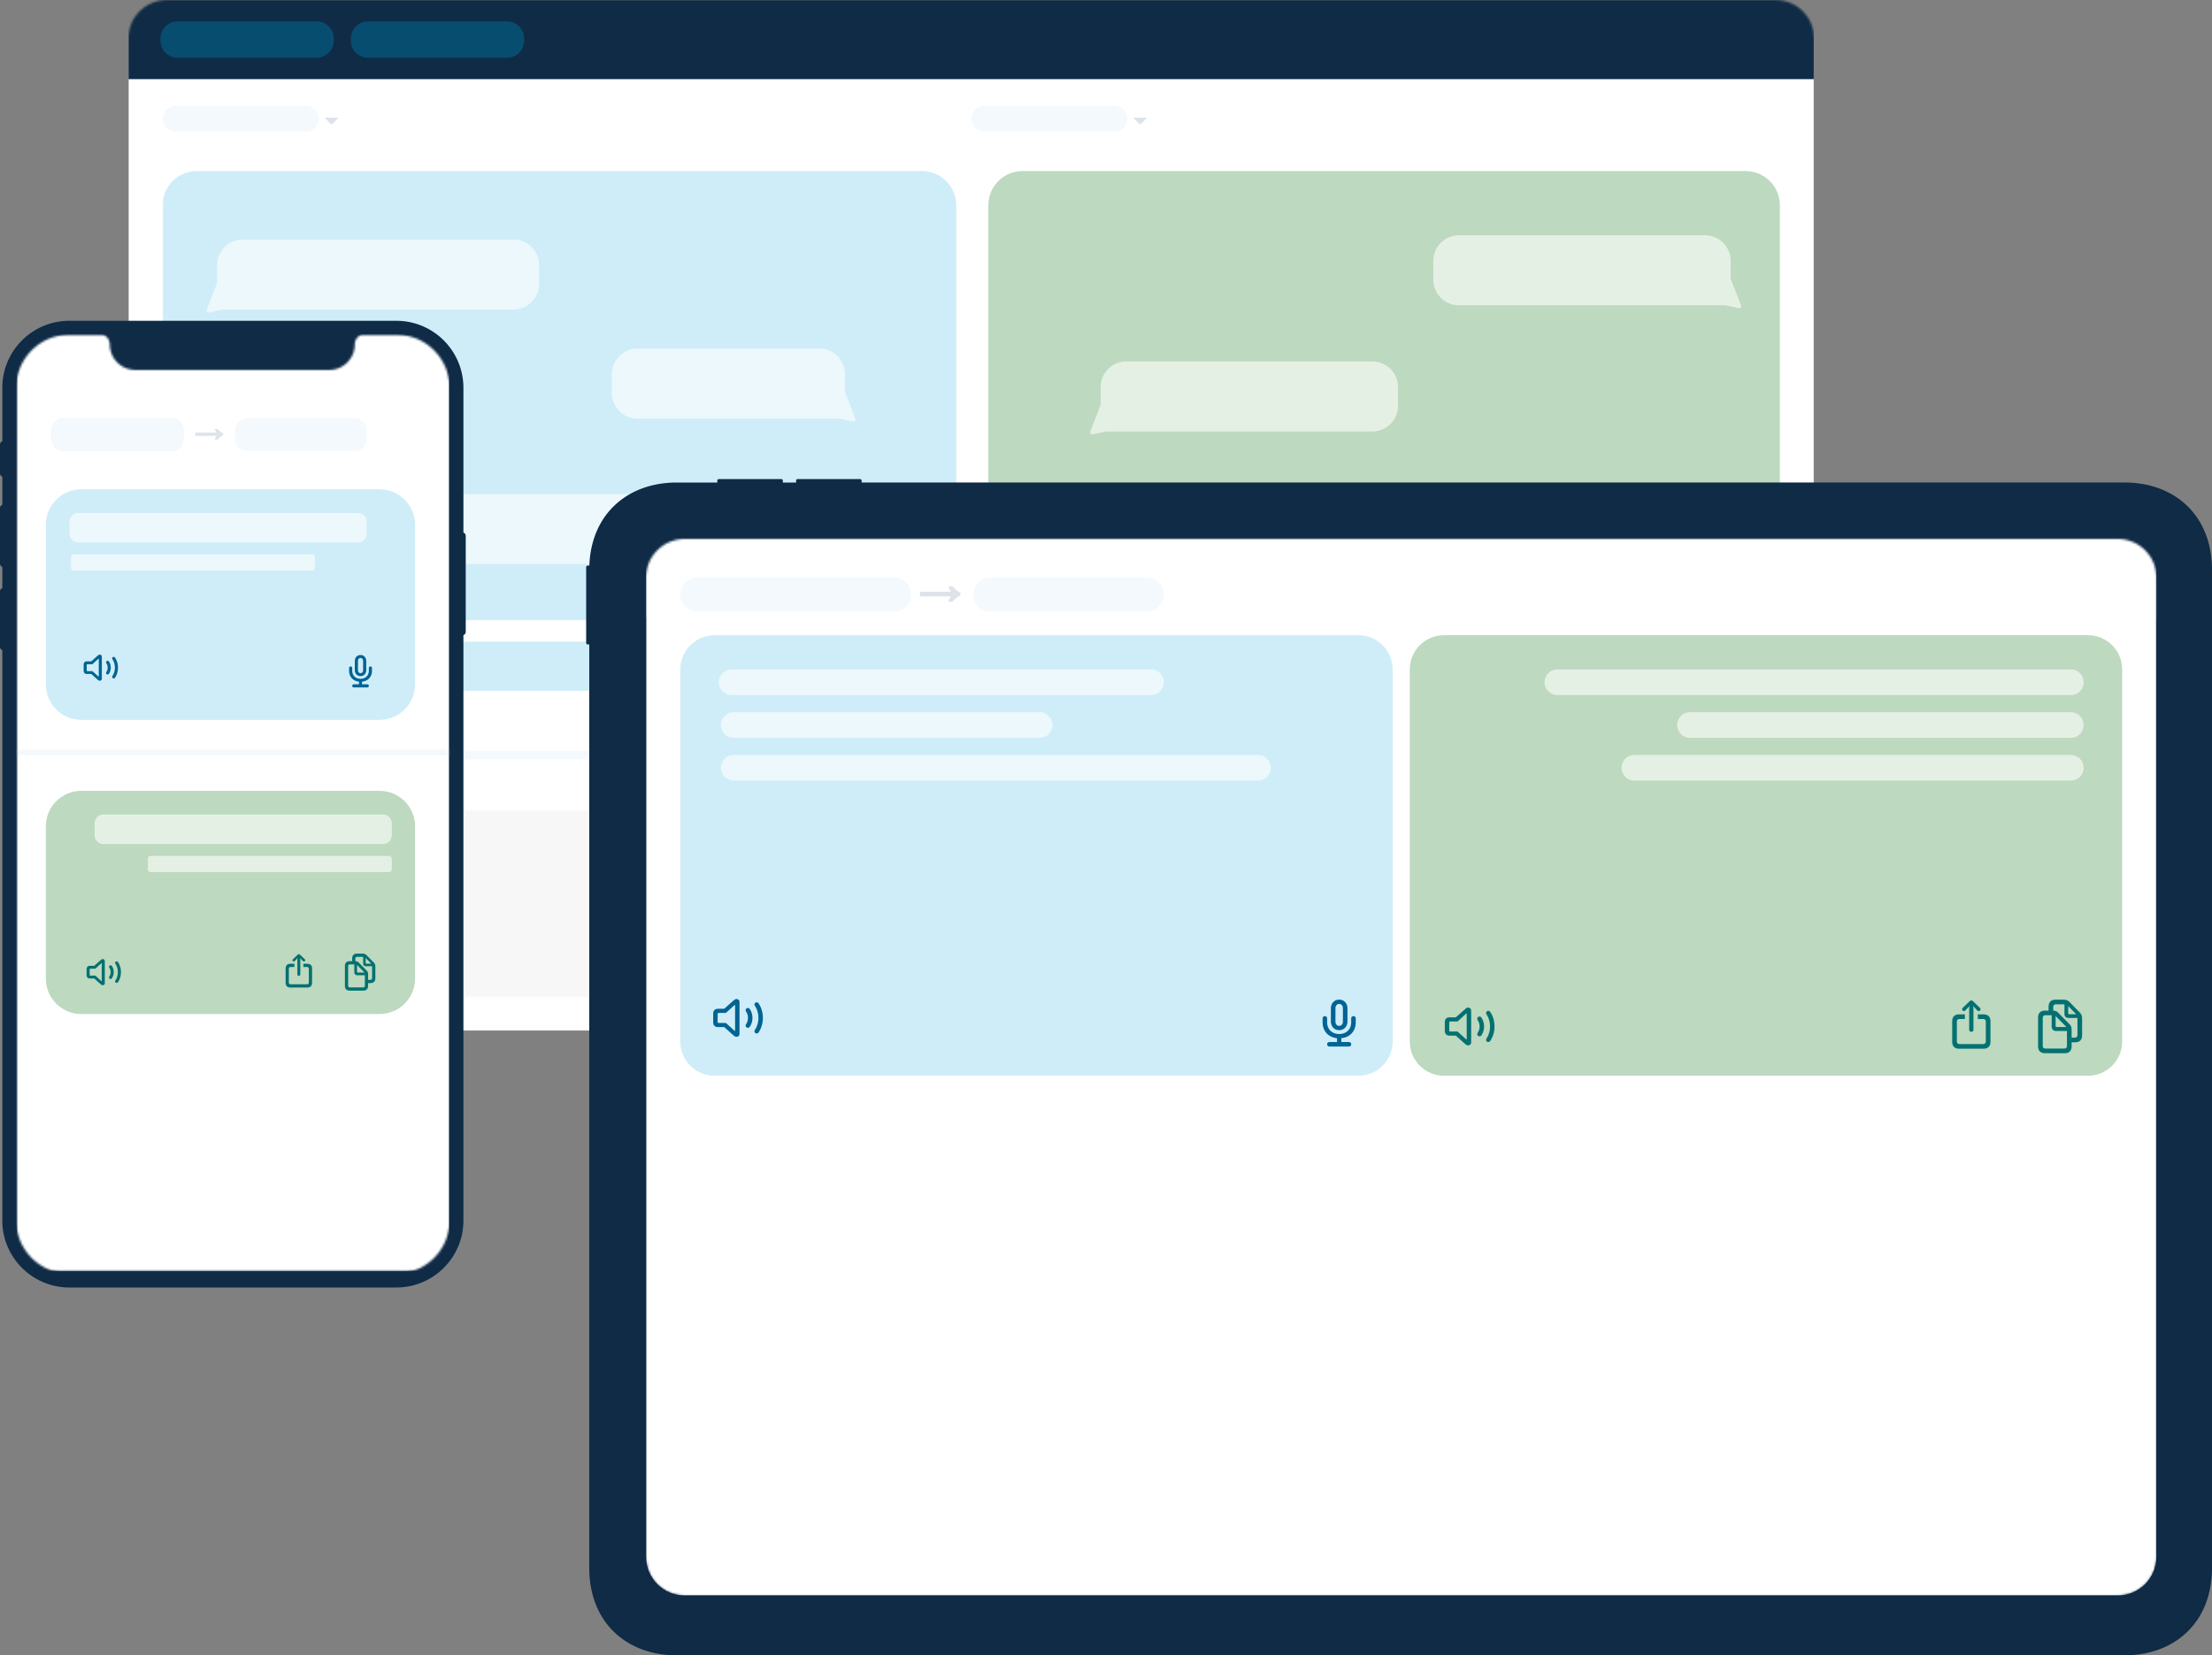 <svg width="1034" height="774" fill="none" xmlns="http://www.w3.org/2000/svg"><rect width="100%" height="100%" fill="#808080" stroke="none"/><g clip-path="url(#clip0_720_165)"><mask id="a" style="mask-type:luminance" maskUnits="userSpaceOnUse" x="60" y="0" width="788" height="482"><path d="M60 18c0-9.941 8.059-18 18-18h752c9.941 0 18 8.059 18 18v446c0 9.941-8.059 18-18 18H78c-9.941 0-18-8.059-18-18V18z" fill="#fff"/></mask><g mask="url(#a)"><path d="M60 18c0-9.941 8.059-18 18-18h752c9.941 0 18 8.059 18 18v446c0 9.941-8.059 18-18 18H78c-9.941 0-18-8.059-18-18V18z" fill="#fff"/><path d="M848-1H60v38h788V-1z" fill="#0F2B46"/><path d="M148 10H83a8 8 0 00-8 8v1a8 8 0 008 8h65a8 8 0 008-8v-1a8 8 0 00-8-8zm89 0h-65a8 8 0 00-8 8v1a8 8 0 008 8h65a8 8 0 008-8v-1a8 8 0 00-8-8z" fill="#074D70"/><mask id="b" style="mask-type:luminance" maskUnits="userSpaceOnUse" x="76" y="72" width="374" height="394"><path d="M442 72H84a8 8 0 00-8 8v378a8 8 0 008 8h358a8 8 0 008-8V80a8 8 0 00-8-8z" fill="#fff"/></mask><g mask="url(#b)"><path d="M442 72H84a8 8 0 00-8 8v378a8 8 0 008 8h358a8 8 0 008-8V80a8 8 0 00-8-8z" fill="#fff"/><path d="M76 96c0-8.837 7.163-16 16-16h339c8.837 0 16 7.163 16 16v178c0 8.837-7.163 16-16 16H76V96zm0 204h291a8 8 0 018 8v7a8 8 0 01-8 8H84a8 8 0 01-8-8v-15z" fill="#CFEDF8"/><path d="M436 379H90c-7.732 0-14 6.268-14 14v75c0 7.732 6.268 14 14 14h346c7.732 0 14-6.268 14-14v-75c0-7.732-6.268-14-14-14z" fill="#F1F1F1" opacity=".5"/><path d="M77 353h373" stroke="#F4F9FD" stroke-width="4"/><path opacity=".6" d="M97.816 146.103L104 144.75h136c6.627 0 12-5.373 12-12V124c0-6.627-5.373-12-12-12H113.5c-6.627 0-12 5.373-12 12v8.25l-4.83 12.516a1 1 0 001.146 1.337zm65 119L169 263.75h150.5c6.627 0 12-5.373 12-12V243c0-6.627-5.373-12-12-12h-141c-6.627 0-12 5.373-12 12v8.25l-4.831 12.516a1 1 0 001.147 1.337zm235.868-68l-6.184-1.353H298c-6.627 0-12-5.373-12-12V175c0-6.627 5.373-12 12-12h85c6.627 0 12 5.373 12 12v8.25l4.831 12.516a1 1 0 01-1.147 1.337z" fill="#fff"/></g><path d="M824 72H466a8 8 0 00-8 8v378a8 8 0 008 8h358a8 8 0 008-8V80a8 8 0 00-8-8z" fill="#fff"/><path d="M462 96c0-8.837 7.163-16 16-16h338c8.837 0 16 7.163 16 16v227H478c-8.837 0-16-7.163-16-16V96zm75 245a8 8 0 018-8h287v23H545a8 8 0 01-8-8v-7zm-38 33a8 8 0 018-8h325v15a8 8 0 01-8 8H507a8 8 0 01-8-8v-7z" fill="#BDD9BF"/><path opacity=".6" d="M812.684 144.103l-6.184-1.353H682c-6.627 0-12-5.373-12-12V122c0-6.627 5.373-12 12-12h115c6.627 0 12 5.373 12 12v8.25l4.831 12.516a1 1 0 01-1.147 1.337zm-23 136l-6.184-1.353H659c-6.627 0-12-5.373-12-12V258c0-6.627 5.373-12 12-12h115c6.627 0 12 5.373 12 12v8.25l4.831 12.516a1 1 0 01-1.147 1.337zm-278.868-77L517 201.75h124.5c6.627 0 12-5.373 12-12V181c0-6.627-5.373-12-12-12h-115c-6.627 0-12 5.373-12 12v8.25l-4.831 12.516a1 1 0 001.147 1.337z" fill="#fff"/><path d="M143 49.5H82a6 6 0 000 12h61a6 6 0 100-12z" fill="#F4F9FD"/><path d="M152.483 55c-.37 0-.59.233-.43.396l2.452 2.467c.19.183.8.183.99 0l2.452-2.472c.16-.157-.06-.391-.43-.391h-5.034z" fill="#DDE3E9"/><path d="M521 49.5h-61a6 6 0 100 12h61a6 6 0 100-12z" fill="#F4F9FD"/><path d="M530.483 55c-.37 0-.59.233-.43.396l2.452 2.467c.19.183.8.183.99 0l2.452-2.472c.16-.157-.06-.391-.43-.391h-5.034z" fill="#DDE3E9"/></g></g><g clip-path="url(#clip1_720_165)"><path fill-rule="evenodd" clip-rule="evenodd" d="M32.413 150h152.881c17.304 0 31.332 14.04 31.332 31.359v67.676c.629.222 1.08.823 1.08 1.53v44.875c0 .706-.451 1.307-1.08 1.53v273.671c0 17.319-14.028 31.359-31.332 31.359H32.413C15.109 602 1.08 587.96 1.08 570.641V303.999a1.624 1.624 0 01-1.08-1.53v-25.952c0-.706.451-1.307 1.08-1.53v-9.917A1.621 1.621 0 010 263.541v-25.952c0-.707.451-1.308 1.08-1.53v-13.161a1.622 1.622 0 01-1.08-1.53v-13.516c0-.707.451-1.307 1.08-1.53v-24.963C1.08 164.04 15.108 150 32.413 150z" fill="#0F2B46"/><mask id="c" style="mask-type:alpha" maskUnits="userSpaceOnUse" x="7" y="156" width="204" height="440"><path fill-rule="evenodd" clip-rule="evenodd" d="M7.597 180.051c-.023.433-.034.869-.034 1.308v389.282c0 13.736 11.126 24.871 24.85 24.871h152.881c13.724 0 24.849-11.135 24.849-24.871V181.198c-.086-13.662-11.179-24.71-24.849-24.71h-16.252a4.79 4.79 0 00-3.196 4.518c0 6.612-5.356 11.972-11.962 11.972H63.282c-6.606 0-11.962-5.36-11.962-11.972a4.79 4.79 0 00-3.196-4.518H32.413a24.744 24.744 0 00-16.207 6.016 25.037 25.037 0 00-4.4 4.949 24.754 24.754 0 00-4.21 12.598z" fill="#F1F1F1"/></mask><g mask="url(#c)"><mask id="d" style="mask-type:luminance" maskUnits="userSpaceOnUse" x="7" y="156" width="204" height="439"><path d="M7.603 164.514a8.294 8.294 0 018.293-8.294H201.81a8.294 8.294 0 018.294 8.294v421.59a8.294 8.294 0 01-8.294 8.294H15.896a8.294 8.294 0 01-8.293-8.294v-421.59z" fill="#fff"/></mask><g mask="url(#d)"><path d="M7.603 164.514a8.294 8.294 0 018.293-8.294H201.81a8.294 8.294 0 018.294 8.294v421.59a8.294 8.294 0 01-8.294 8.294H15.896a8.294 8.294 0 01-8.293-8.294v-421.59z" fill="#fff"/><path d="M100.352 205.519c.248-.66.553-1.226.914-1.699H91.264v-1.53h10.002a7.027 7.027 0 01-.896-1.698h1.419c.771.908 1.617 1.599 2.537 2.071v.803c-.92.448-1.766 1.132-2.537 2.053h-1.437zm-20.181-9.904H29.718a5.529 5.529 0 00-5.529 5.529v4.147a5.53 5.53 0 005.53 5.529H80.17a5.53 5.53 0 005.53-5.529v-4.147a5.529 5.529 0 00-5.53-5.529z" fill="#DDE3E9"/><path d="M80.171 195.615H29.718a5.529 5.529 0 00-5.529 5.529v4.147a5.53 5.53 0 005.53 5.529H80.17a5.53 5.53 0 005.53-5.529v-4.147a5.529 5.529 0 00-5.53-5.529zm85.701 0h-50.453a5.53 5.53 0 00-5.529 5.529v4.147a5.53 5.53 0 005.529 5.529h50.453a5.53 5.53 0 005.529-5.529v-4.147a5.53 5.53 0 00-5.529-5.529z" fill="#F4F9FD"/><path d="M7.603 351.81h203" stroke="#F4F9FD" stroke-width="2.765"/><path d="M177.428 228.789H38.012c-9.16 0-16.587 7.426-16.587 16.587v74.643c0 9.161 7.427 16.587 16.588 16.587h139.415c9.161 0 16.587-7.426 16.587-16.587v-74.643c0-9.161-7.426-16.587-16.587-16.587z" fill="#CFEDF8"/><path opacity=".6" d="M167.254 239.847H36.63a4.147 4.147 0 00-4.147 4.147v5.529a4.147 4.147 0 004.147 4.147h130.624a4.147 4.147 0 004.146-4.147v-5.529a4.147 4.147 0 00-4.146-4.147zm-21.425 19.352H34.557c-.764 0-1.383.619-1.383 1.382v4.838c0 .764.62 1.382 1.383 1.382h111.272c.763 0 1.382-.618 1.382-1.382v-4.838c0-.763-.619-1.382-1.382-1.382z" fill="#fff"/><path d="M165.854 313.291c0 1.68 1.114 2.848 2.68 2.848 1.559 0 2.672-1.168 2.672-2.848v-4.171c0-1.674-1.113-2.848-2.672-2.848-1.566 0-2.68 1.174-2.68 2.848v4.171zm1.478.04v-4.252c0-.823.453-1.417 1.202-1.417.742 0 1.201.587 1.201 1.417v4.252c0 .831-.459 1.418-1.201 1.418-.749 0-1.202-.587-1.202-1.418zm-4.157.297c0 2.882 1.93 4.819 4.657 5.103v1.242h-2.457a.73.73 0 00-.736.722c0 .398.331.729.736.729h6.317a.74.74 0 00.736-.729.734.734 0 00-.736-.722h-2.463v-1.242c2.733-.284 4.657-2.221 4.657-5.103v-1.309a.714.714 0 00-.729-.709.72.72 0 00-.736.709v1.262c0 2.295-1.599 3.807-3.887 3.807-2.295 0-3.888-1.512-3.888-3.807v-1.262c0-.398-.337-.709-.736-.709a.719.719 0 00-.735.709v1.309zm-122.49 1.518h1.896c.047 0 .095.013.142.054l2.902 2.598c.371.331.655.486 1.033.486a.93.93 0 00.951-.952V307.06c0-.547-.411-.979-.958-.979-.371 0-.628.162-1.026.513l-2.902 2.578a.207.207 0 01-.142.054h-1.896c-1.047 0-1.586.561-1.586 1.661v2.605c0 1.1.54 1.654 1.586 1.654zm12.074 1.95a.724.724 0 001-.216c.883-1.282 1.396-2.963 1.396-4.704 0-1.741-.506-3.435-1.397-4.704a.712.712 0 00-.999-.216c-.371.222-.418.675-.155 1.08.709 1.059 1.107 2.423 1.107 3.84 0 1.417-.412 2.774-1.107 3.834-.257.404-.216.863.155 1.086zm-11.912-3.293c-.21 0-.31-.102-.31-.311v-2.605c0-.209.1-.311.31-.311h2.072c.189 0 .324-.04.486-.182l2.564-2.349c.034-.027.068-.047.108-.047.054 0 .095.041.095.101v8.167c0 .061-.04.101-.095.101a.14.14 0 01-.1-.047l-2.572-2.335a.646.646 0 00-.486-.182h-2.072zm9.07 1.457a.71.71 0 00.973-.182c.553-.763.89-1.809.89-2.902 0-1.093-.337-2.14-.89-2.902a.71.71 0 00-.972-.183c-.365.237-.446.675-.149 1.128.365.526.56 1.228.56 1.957 0 .729-.202 1.424-.56 1.95-.29.459-.216.898.149 1.134z" fill="#006494"/><path d="M177.428 369.78H38.012c-9.16 0-16.587 7.426-16.587 16.587v71.187c0 9.161 7.427 16.587 16.588 16.587h139.415c9.161 0 16.587-7.426 16.587-16.587v-71.187c0-9.161-7.426-16.587-16.587-16.587z" fill="#BDD9BF"/><path opacity=".6" d="M179.003 380.838H48.379a4.147 4.147 0 00-4.147 4.147v5.529a4.147 4.147 0 004.147 4.147h130.624a4.147 4.147 0 004.146-4.147v-5.529a4.147 4.147 0 00-4.146-4.147zm2.765 19.352H70.496c-.764 0-1.383.619-1.383 1.382v4.838c0 .764.62 1.383 1.383 1.383h111.272c.763 0 1.382-.619 1.382-1.383v-4.838c0-.763-.619-1.382-1.382-1.382z" fill="#fff"/><path d="M139.697 456.29c.385 0 .689-.31.689-.675v-6.702l-.054-.999.391.507.884.944a.617.617 0 00.459.203c.331 0 .608-.243.608-.587a.583.583 0 00-.189-.432l-2.254-2.167c-.183-.175-.351-.243-.534-.243-.182 0-.357.068-.533.243l-2.254 2.167a.565.565 0 00-.196.432c0 .344.277.587.608.587a.607.607 0 00.459-.203l.89-.944.392-.507-.061.999v6.702a.69.69 0 00.695.675zm-3.894 5.454h7.789c1.498 0 2.288-.79 2.288-2.268v-6.574c0-1.478-.79-2.268-2.288-2.268h-1.789v1.505h1.66c.588 0 .912.304.912.918v6.264c0 .621-.324.918-.912.918h-7.532c-.594 0-.911-.297-.911-.918v-6.264c0-.614.317-.918.911-.918h1.681v-1.505h-1.809c-1.492 0-2.288.79-2.288 2.268v6.574c0 1.485.796 2.268 2.288 2.268zm25.426-.83c0 1.498.783 2.288 2.268 2.288h6.297c1.478 0 2.268-.797 2.268-2.288v-1.249h1.12c1.478 0 2.268-.79 2.268-2.281v-5.251c0-.932-.196-1.526-.749-2.093l-3.335-3.401c-.526-.533-1.161-.749-1.977-.749h-2.504c-1.478 0-2.268.796-2.268 2.288v1.248h-1.12c-1.478 0-2.268.79-2.268 2.282v9.206zm10.124-7.121l-3.611-3.665c-.499-.499-.938-.668-1.62-.695v-1.127c0-.587.297-.911.918-.911h2.707v3.05c0 .878.492 1.357 1.356 1.357h2.842v5.453c0 .588-.297.912-.918.912h-.965v-2.383c0-.938-.122-1.397-.709-1.991zm-.405-3.516v-2.322l2.605 2.646h-2.281c-.223 0-.324-.095-.324-.324zm-8.214 10.508v-8.949c0-.587.297-.911.918-.911h1.964v3.529c0 1.053.513 1.56 1.566 1.56h3.374v4.771c0 .594-.297.912-.917.912h-5.994c-.614 0-.911-.318-.911-.912zm4.576-6.047c-.283 0-.412-.128-.412-.412v-3.131l3.496 3.543h-3.084zm-125.243 2.781h1.896c.047 0 .095.013.142.054l2.902 2.598c.371.331.655.486 1.033.486a.93.93 0 00.951-.952v-10.272c0-.547-.411-.979-.958-.979-.371 0-.628.162-1.026.513l-2.902 2.579a.211.211 0 01-.142.054h-1.896c-1.047 0-1.587.56-1.587 1.66v2.605c0 1.1.54 1.654 1.587 1.654zm12.074 1.95a.724.724 0 001-.216c.883-1.282 1.396-2.963 1.396-4.704 0-1.741-.506-3.435-1.397-4.704a.712.712 0 00-.999-.216c-.371.222-.418.675-.155 1.08.709 1.059 1.107 2.423 1.107 3.84 0 1.417-.412 2.774-1.107 3.834-.256.405-.216.864.155 1.086zm-11.912-3.293c-.21 0-.31-.102-.31-.311v-2.605c0-.209.1-.311.31-.311H44.3c.189 0 .324-.04.486-.182l2.564-2.349c.034-.027.068-.047.108-.047.054 0 .095.041.095.101v8.167c0 .061-.04.101-.095.101a.14.14 0 01-.1-.047l-2.572-2.335a.647.647 0 00-.486-.182h-2.072zm9.07 1.457a.71.71 0 00.973-.182c.553-.762.89-1.809.89-2.902 0-1.093-.337-2.14-.89-2.902a.71.71 0 00-.972-.182c-.365.236-.446.674-.149 1.127.365.526.56 1.228.56 1.957 0 .729-.202 1.424-.56 1.951-.29.458-.216.897.149 1.133z" fill="#037171"/></g></g></g><g clip-path="url(#clip2_720_165)"><path d="M274.789 264.445h.7c.929-24.619 18.425-38.825 40.78-38.825h19.029v-.823a.76.76 0 01.718-.797h29.206a.763.763 0 01.717.797v.823h6.196v-.823a.763.763 0 01.717-.797h29.206a.759.759 0 01.718.797v.822l590.403-.01c22.981 0 40.821 15.005 40.821 40.896V733.09c0 25.893-17.84 40.897-40.821 40.897l-676.91.013c-22.976 0-40.819-15.004-40.819-40.898V301.333h-.661a.757.757 0 01-.789-.715v-35.459a.752.752 0 01.789-.714z" fill="#0F2B46"/><mask id="e" style="mask-type:luminance" maskUnits="userSpaceOnUse" x="302" y="252" width="706" height="494"><path d="M302 270c0-9.941 8.059-18 18-18h670c9.941 0 18 8.059 18 18v458c0 9.941-8.059 18-18 18H320c-9.941 0-18-8.059-18-18V270z" fill="#fff"/></mask><g mask="url(#e)"><path d="M302 270c0-9.941 8.059-18 18-18h670c9.941 0 18 8.059 18 18v458c0 9.941-8.059 18-18 18H320c-9.941 0-18-8.059-18-18V270z" fill="#fff"/><path d="M1008 251H302v38h706v-38z" fill="#fff"/><path d="M443.199 281.33c.36-.954.801-1.773 1.323-2.457H430.05v-2.214h14.472c-.504-.684-.936-1.503-1.296-2.457h2.052c1.116 1.314 2.34 2.313 3.672 2.997v1.161c-1.332.648-2.556 1.638-3.672 2.97h-2.079z" fill="#DDE3E9"/><path d="M418 270h-92a8 8 0 000 16h92a8 8 0 000-16zm118 0h-73a8 8 0 000 16h73a8 8 0 000-16z" fill="#F4F9FD"/><path d="M635 297H334c-8.837 0-16 7.163-16 16v174c0 8.837 7.163 16 16 16h301c8.837 0 16-7.163 16-16V313c0-8.837-7.163-16-16-16z" fill="#CFEDF8"/><path opacity=".6" d="M538 313H342a6 6 0 100 12h196a6 6 0 100-12zm-52 20H343a6 6 0 100 12h143a6 6 0 100-12zm-149 26a6 6 0 016-6h245a6 6 0 110 12H343a6 6 0 01-6-6z" fill="#fff"/><path d="M622.123 477.562c0 2.432 1.611 4.122 3.877 4.122 2.256 0 3.867-1.69 3.867-4.122v-6.035c0-2.422-1.611-4.121-3.867-4.121-2.266 0-3.877 1.699-3.877 4.121v6.035zm2.139.059v-6.152c0-1.192.654-2.051 1.738-2.051 1.074 0 1.738.85 1.738 2.051v6.152c0 1.201-.664 2.051-1.738 2.051-1.084 0-1.738-.85-1.738-2.051zm-6.016.43c0 4.17 2.793 6.972 6.738 7.383v1.796h-3.554c-.586 0-1.065.469-1.065 1.045 0 .577.479 1.055 1.065 1.055h9.14c.576 0 1.065-.478 1.065-1.055 0-.576-.489-1.045-1.065-1.045h-3.564v-1.796c3.955-.411 6.738-3.213 6.738-7.383v-1.895c0-.576-.469-1.025-1.055-1.025s-1.064.449-1.064 1.025v1.826c0 3.321-2.314 5.508-5.625 5.508-3.32 0-5.625-2.187-5.625-5.508v-1.826c0-.576-.488-1.025-1.064-1.025-.586 0-1.065.449-1.065 1.025v1.895zm-282.572 2.195h2.744c.068 0 .137.02.205.078l4.199 3.76c.537.478.948.703 1.494.703.782 0 1.377-.586 1.377-1.377v-14.863c0-.791-.595-1.416-1.386-1.416-.537 0-.909.234-1.485.742l-4.199 3.731a.305.305 0 01-.205.078h-2.744c-1.514 0-2.295.81-2.295 2.402v3.77c0 1.591.781 2.392 2.295 2.392zm17.471 2.822a1.046 1.046 0 001.445-.312c1.279-1.856 2.021-4.287 2.021-6.807 0-2.519-.732-4.97-2.021-6.806-.342-.508-.947-.625-1.445-.313-.538.322-.606.977-.225 1.563 1.025 1.533 1.602 3.505 1.602 5.556s-.596 4.014-1.602 5.547c-.371.586-.313 1.25.225 1.572zm-17.237-4.765c-.303 0-.449-.147-.449-.449v-3.77c0-.303.146-.449.449-.449h2.998a.95.95 0 00.703-.264l3.711-3.398c.049-.039.098-.069.157-.069.078 0 .136.059.136.147v11.816c0 .088-.058.147-.136.147a.205.205 0 01-.147-.069l-3.721-3.379c-.224-.205-.429-.263-.703-.263h-2.998zm13.125 2.109a1.026 1.026 0 001.406-.264c.801-1.103 1.29-2.617 1.29-4.199 0-1.582-.489-3.095-1.29-4.199a1.027 1.027 0 00-1.406-.264c-.527.342-.644.977-.215 1.631.528.762.811 1.778.811 2.832 0 1.055-.293 2.061-.811 2.822-.42.665-.312 1.299.215 1.641z" fill="#006494"/><path d="M976 297H675c-8.837 0-16 7.163-16 16v174c0 8.837 7.163 16 16 16h301c8.837 0 16-7.163 16-16V313c0-8.837-7.163-16-16-16z" fill="#BDD9BF"/><path opacity=".6" d="M968 313H728a6 6 0 100 12h240a6 6 0 100-12zm0 20H790a6 6 0 100 12h178a6 6 0 100-12zm0 20H764a6 6 0 100 12h204a6 6 0 100-12z" fill="#fff"/><path d="M677.674 484.246h2.744c.068 0 .137.02.205.078l4.199 3.76c.537.478.948.703 1.494.703.782 0 1.377-.586 1.377-1.377v-14.863c0-.791-.595-1.416-1.386-1.416-.537 0-.909.234-1.485.742l-4.199 3.731a.305.305 0 01-.205.078h-2.744c-1.514 0-2.295.81-2.295 2.402v3.77c0 1.591.781 2.392 2.295 2.392zm17.471 2.822a1.046 1.046 0 001.445-.312c1.279-1.856 2.021-4.287 2.021-6.807 0-2.519-.732-4.97-2.021-6.806-.342-.508-.947-.625-1.445-.313-.538.322-.606.977-.225 1.563 1.025 1.533 1.601 3.505 1.601 5.556s-.595 4.014-1.601 5.547c-.371.586-.313 1.25.225 1.572zm-17.237-4.765c-.303 0-.449-.147-.449-.449v-3.77c0-.303.146-.449.449-.449h2.998a.95.95 0 00.703-.264l3.711-3.398c.049-.039.098-.069.157-.069.078 0 .136.059.136.147v11.816c0 .088-.058.147-.136.147a.205.205 0 01-.147-.069l-3.721-3.379c-.224-.205-.429-.263-.703-.263h-2.998zm13.125 2.109a1.026 1.026 0 001.406-.264c.801-1.103 1.289-2.617 1.289-4.199 0-1.582-.488-3.095-1.289-4.199a1.027 1.027 0 00-1.406-.264c-.527.342-.644.977-.215 1.631.528.762.811 1.778.811 2.832 0 1.055-.293 2.061-.811 2.822-.42.665-.312 1.299.215 1.641zm230.467-1.943a.99.99 0 00.996-.977v-9.697l-.078-1.445.566.732 1.28 1.367c.175.196.42.293.664.293.478 0 .879-.351.879-.849a.84.84 0 00-.274-.625l-3.262-3.135c-.263-.254-.507-.352-.771-.352s-.518.098-.771.352l-3.262 3.135a.815.815 0 00-.283.625c0 .498.4.849.878.849a.873.873 0 00.665-.293l1.289-1.367.566-.732-.088 1.445v9.697c0 .528.449.977 1.006.977zm-5.635 7.89h11.27c2.168 0 3.31-1.142 3.31-3.281v-9.512c0-2.138-1.142-3.281-3.31-3.281h-2.588v2.178h2.402c.85 0 1.319.439 1.319 1.328v9.063c0 .898-.469 1.328-1.319 1.328h-10.898c-.86 0-1.319-.43-1.319-1.328v-9.063c0-.889.459-1.328 1.319-1.328h2.431v-2.178h-2.617c-2.158 0-3.31 1.143-3.31 3.281v9.512c0 2.149 1.152 3.281 3.31 3.281zm36.842-1.201c0 2.168 1.133 3.311 3.281 3.311h9.112c2.138 0 3.281-1.153 3.281-3.311v-1.806h1.621c2.139 0 3.281-1.143 3.281-3.301v-7.598c0-1.348-.283-2.207-1.084-3.027l-4.824-4.922c-.762-.772-1.68-1.084-2.861-1.084h-3.623c-2.139 0-3.282 1.152-3.282 3.31v1.807h-1.621c-2.138 0-3.281 1.143-3.281 3.301v13.32zm14.648-10.303l-5.224-5.302c-.723-.723-1.358-.967-2.344-1.006v-1.631c0-.85.43-1.318 1.328-1.318h3.916v4.414c0 1.269.713 1.963 1.963 1.963h4.111v7.89c0 .85-.429 1.319-1.328 1.319h-1.396v-3.448c0-1.357-.176-2.021-1.026-2.881zm-.585-5.087v-3.36l3.769 3.828h-3.301c-.322 0-.468-.136-.468-.468zm-11.885 15.205v-12.95c0-.849.429-1.318 1.328-1.318h2.842v5.107c0 1.524.742 2.256 2.265 2.256h4.883v6.905c0 .859-.43 1.318-1.328 1.318h-8.672c-.889 0-1.318-.459-1.318-1.318zm6.621-8.75c-.41 0-.596-.186-.596-.596v-4.531l5.059 5.127h-4.463z" fill="#037171"/></g></g><defs><clipPath id="clip0_720_165"><path fill="#fff" transform="translate(60)" d="M0 0h788v482H0z"/></clipPath><clipPath id="clip1_720_165"><path fill="#fff" transform="translate(0 150)" d="M0 0h218v452H0z"/></clipPath><clipPath id="clip2_720_165"><path fill="#fff" transform="translate(274 224)" d="M0 0h760v550H0z"/></clipPath></defs></svg>